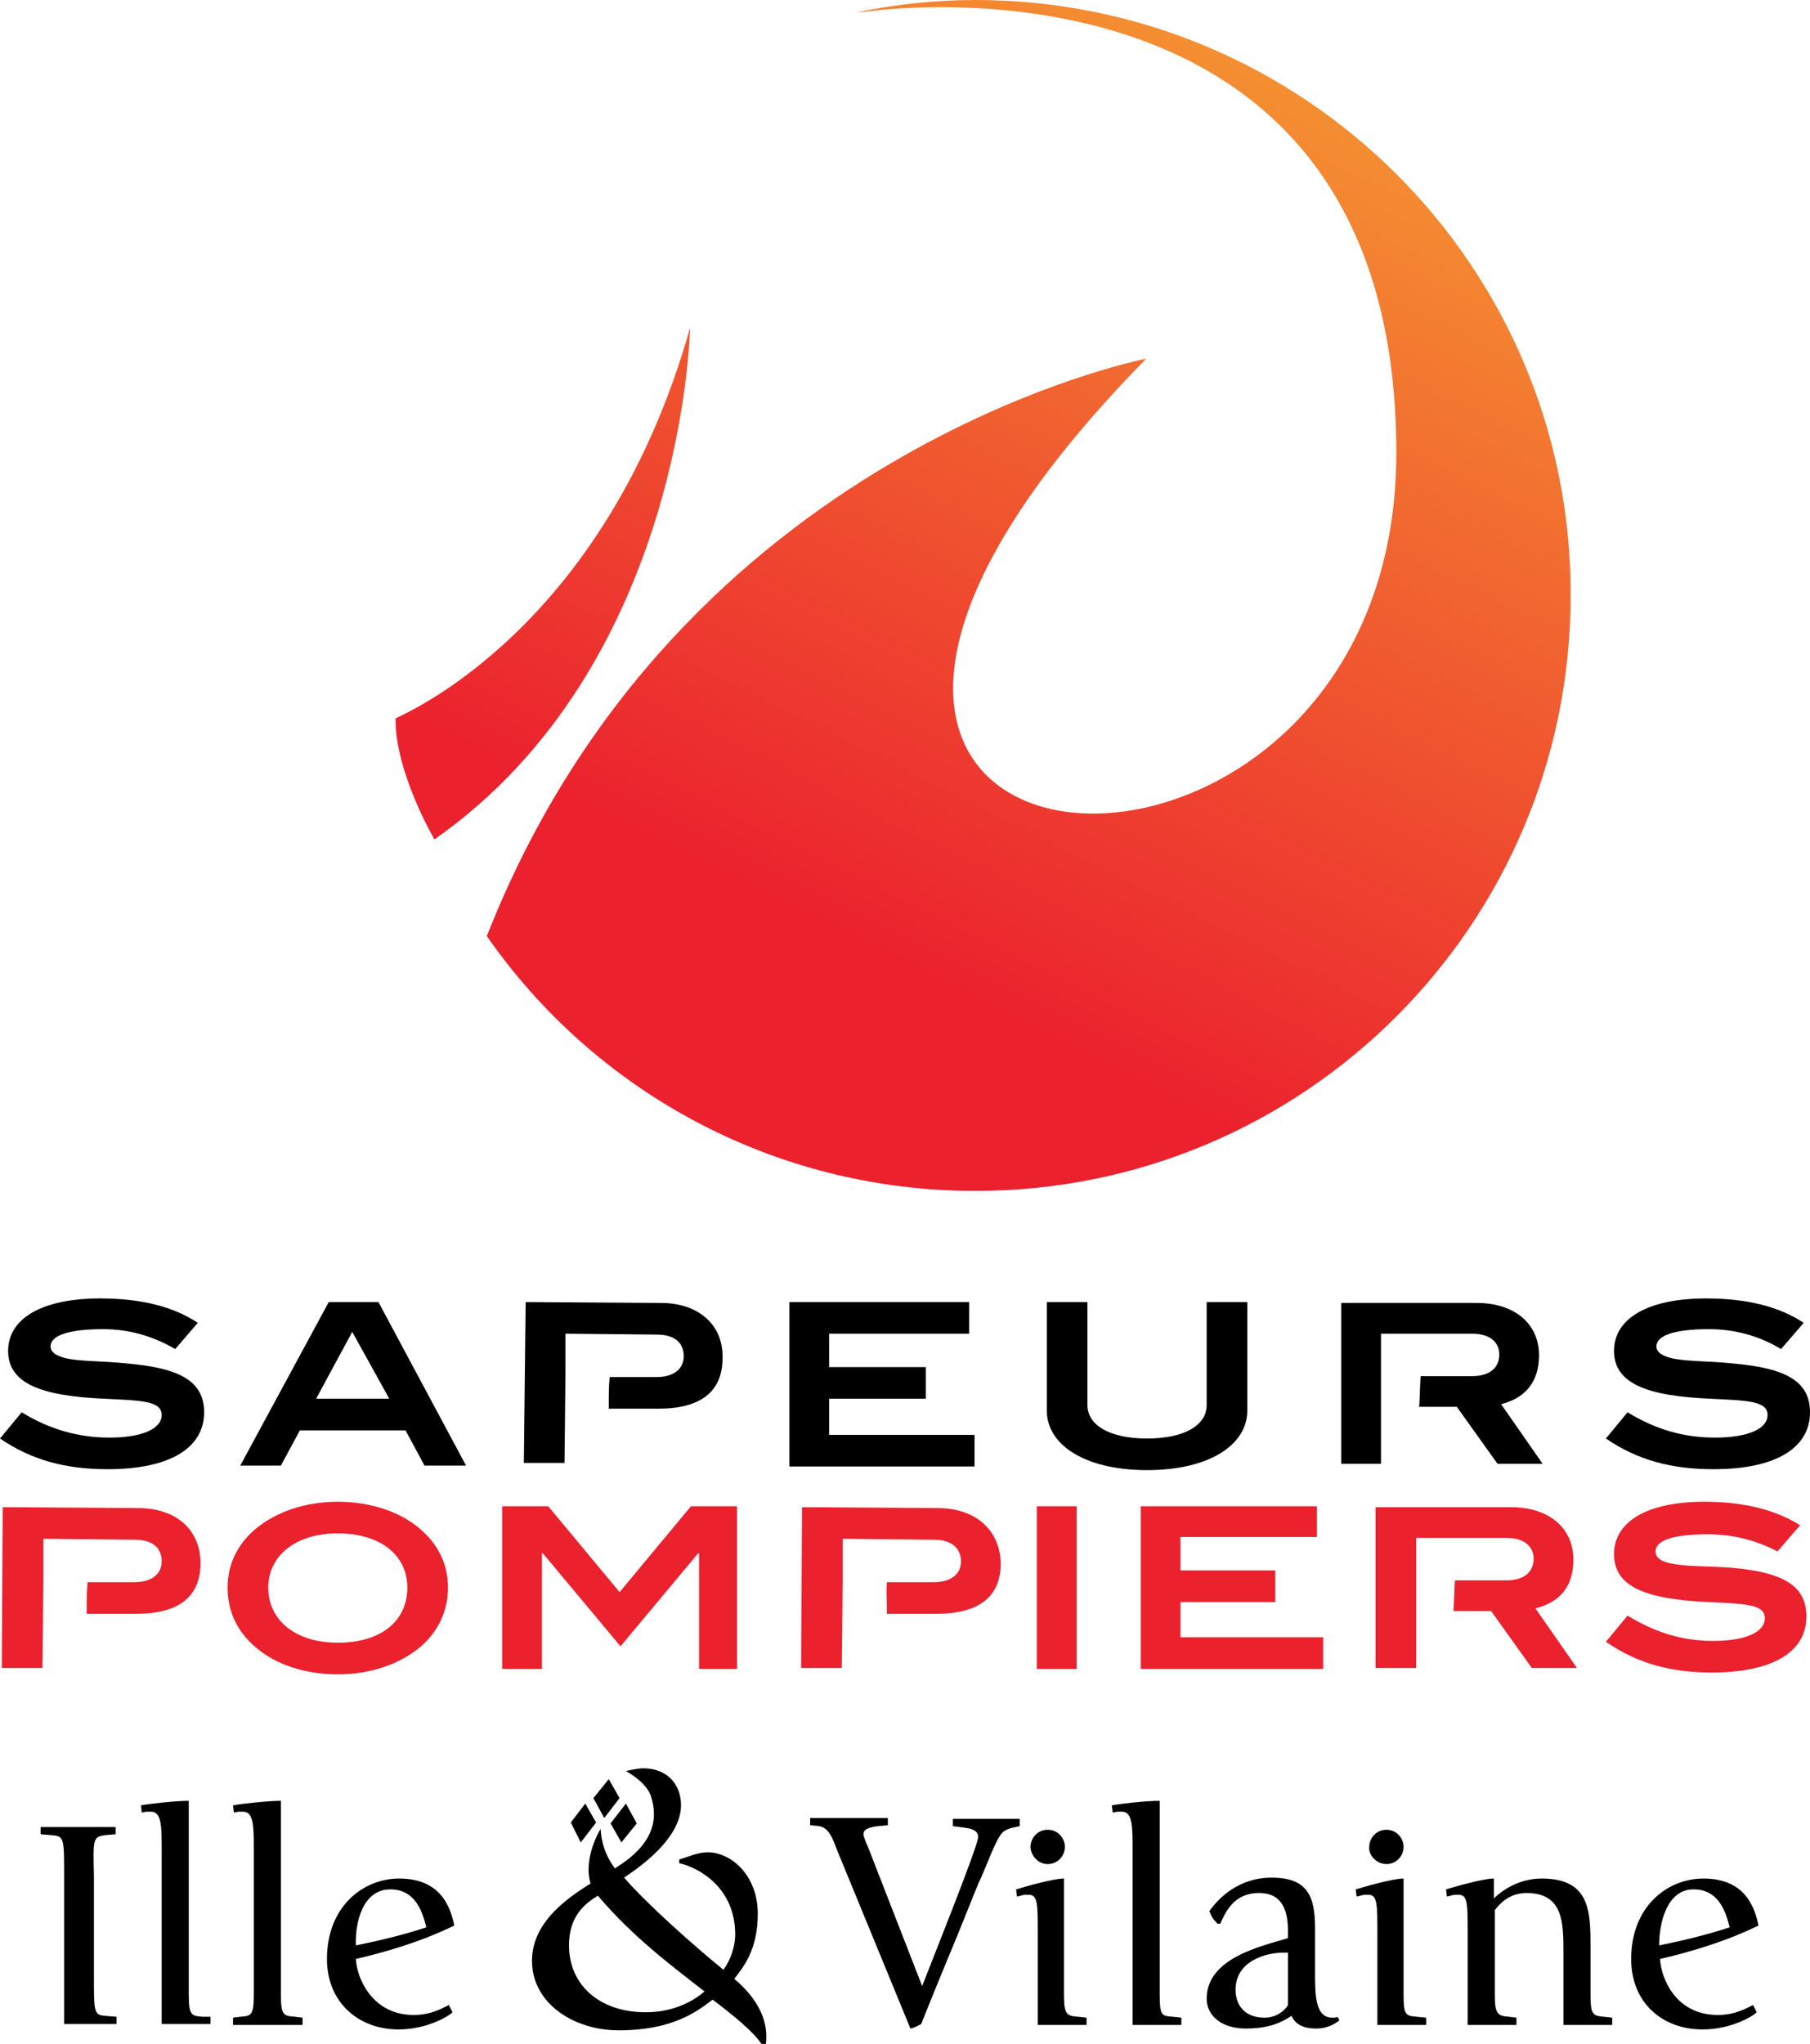 <?xml version="1.0" encoding="utf-8"?>
<!-- Generator: Adobe Illustrator 21.1.0, SVG Export Plug-In . SVG Version: 6.00 Build 0)  -->
<svg version="1.1" id="Mode_Isolation" xmlns="http://www.w3.org/2000/svg" xmlns:xlink="http://www.w3.org/1999/xlink" x="0px"
	 y="0px" viewBox="0 0 200.4 226.2" style="enable-background:new 0 0 200.4 226.2;" xml:space="preserve">
<style type="text/css">
	.st0{fill:#BE9D4D;}
	.st1{fill:#EB212E;}
	.st2{fill:url(#SVGID_1_);}
</style>
<g>
	<g>
		<path d="M32.7,223.2c-1.3-0.1-1.6-0.1-1.6-2.5v-21.4c-1.4,0-4.2,0.3-5.3,0.5l0.1,0.8l0.5-0.1c0.1,0,0.3,0,0.5,0
			c1.2,0,1.2,1.6,1.2,4.3v15.9c0,2.4-0.3,2.4-1.5,2.5l-0.8,0.1v0.8h7.7v-0.8L32.7,223.2z"/>
		<path d="M43.2,209.1c2.6,0,3.5,2.1,4,4.2c-2.4,0.8-5.3,1.5-7.8,2C39.3,212.7,40.2,209.1,43.2,209.1z M49.7,221.9
			c-0.5,0.2-1.8,1.1-3.9,1.1c-4.6,0-6.3-4.1-6.4-6.2c3-0.7,7-1.8,10.9-3.7c-0.4-1.9-1.4-5.2-6.1-5.2c-4,0-8,3.1-8,8.9
			c0,4.9,3.6,7.8,7.9,7.8c3.1,0,5.5-1.4,6-1.9L49.7,221.9z"/>
		<path d="M92.7,204.8c-0.5-1.3-0.9-2.5-2-2.7l-1-0.1v-0.8h8.6v0.8l-1.1,0.1c-0.6,0.1-1.6,0.2-1.6,0.9c0,0.2,0.3,1,0.5,1.4l6,15.4
			c0.8-2.1,6.2-15.5,6.2-16.5c0-0.7-0.7-0.9-1.3-1l-1.5-0.2v-0.8h7.4v0.8l-0.9,0.2c-0.4,0.1-0.8,0.3-1,0.5c-0.8,0.8-1.9,4.1-2.7,5.7
			l-2.3,5.7c-2,4.8-3.7,9-4,9.8c-0.2,0.1-0.7,0.4-1.2,0.5L92.7,204.8z"/>
		<path d="M142.6,216.1v5.8c-0.2,0.4-1.1,1.4-2.6,1.4c-2,0-3.2-1.2-3.2-3.1c0-3.2,3.4-4.1,5.3-4.1H142.6z M148.1,223.2
			c-0.1,0.1-0.3,0.1-0.6,0.1c-1.9,0-1.9-2.6-1.9-5v-4.9c0-3.5-0.8-5.6-4.8-5.6c-3.7,0-5.9,2.3-6.9,3.7c0.2,0.6,0.5,1,0.9,1.4h0.3
			c0.6-1.3,1.5-3.4,4.3-3.4c2.6,0,3.2,2,3.2,4.2v0.8c-3,0.9-9,2.2-9,6.7c0,1.9,1.7,3.3,4.3,3.3c2.7,0,4-0.7,5.1-1.4
			c0.3,0.7,1,1.4,2.7,1.4c1.4,0,2.2-0.6,2.6-0.9L148.1,223.2z"/>
		<path d="M187.5,209.1c2.6,0,3.5,2.1,4,4.2c-2.4,0.8-5.3,1.5-7.8,2C183.7,212.7,184.6,209.1,187.5,209.1z M194.1,221.9
			c-0.5,0.2-1.8,1.1-3.9,1.1c-4.7,0-6.3-4.1-6.4-6.2c3-0.7,7-1.8,10.9-3.7c-0.4-1.9-1.4-5.2-6.1-5.2c-4,0-8,3.1-8,8.9
			c0,4.9,3.5,7.8,7.9,7.8c3.1,0,5.5-1.4,6-1.9L194.1,221.9z"/>
		<polygon points="68.6,199 66.9,201.2 65.7,199 67.4,196.9 		"/>
		<polygon points="70.5,201.8 68.8,203.9 67.6,201.8 69.3,199.6 		"/>
		<polygon points="66,201.7 64.3,203.9 63.2,201.7 64.8,199.6 		"/>
		<path d="M81.3,219c1-1.3,2.6-3.2,2.6-7.2c0-4.3-3-6.8-5.5-6.8c-1.2,0-2.2,0.5-3.2,0.8v0.4c2.2,0.5,6.2,2.7,6.2,7.9
			c0,1.3-0.5,2.8-1.3,3.9c-3.2-2.6-8.5-7.3-11-10.2c0.2-0.2,6.3-3.8,6.3-8c0-2.4-1.6-4.1-4.2-4.1c-0.6,0-1.9,0.3-1.9,0.3
			c2.6,1.5,2.8,2.9,2.8,2.9c0.2,0.6,0.3,1.2,0.3,1.9c0,3.1-2.8,5-4.2,5.9c0,0-0.1,0-0.1,0.1c-0.7-0.9-1.5-2.4-1.6-4.4
			c0,0-2,3.2-1.1,6.1c0,0-0.1,0-0.1,0c-2,1.3-6.4,4-6.4,8.5c0,4.7,4.6,7.7,9.6,7.7c6,0,8.7-2.1,10.4-3.4c2.1,1.6,4.5,3.5,5.4,4.9
			h0.5C85.1,223.7,84,221.3,81.3,219z M71.5,222.7c-5.1,0-8.5-3-8.5-7.4c0-3.2,1.7-4.6,3.2-5.5c3.9,4.6,8.1,7.7,11.8,10.6
			C77.2,221.1,75,222.7,71.5,222.7z"/>
		<path d="M11.6,203.1l1.2-0.1v-0.8H4.5v0.8l1.2,0.1c1.4,0.1,1.4,0.3,1.4,4.5v11c0,1,0,1.7,0,2.3l0,3.1h5.8v-0.8l-1.2-0.1
			c-1.3-0.1-1.3-0.3-1.3-4.5v-11C10.3,203.5,10.3,203.3,11.6,203.1z"/>
		<path d="M22.5,223.2c-1.3-0.1-1.6-0.1-1.6-2.5v-21.4c-1.4,0-4.2,0.3-5.3,0.5l0.1,0.8l0.5-0.1c0.1,0,0.3,0,0.5,0
			c1.2,0,1.2,1.6,1.2,4.3v15.9c0,0.3,0,0.6,0,0.8v2.5h5.4v-0.8L22.5,223.2z"/>
		<g>
			<path d="M116,206.3c1.1,0,1.9-0.9,1.9-1.9c0-1-0.8-1.9-1.9-1.9c-1.1,0-1.9,0.9-1.9,1.9C114.1,205.3,114.9,206.3,116,206.3z"/>
			<path d="M119.4,223.2c-1.3-0.1-1.6-0.2-1.6-2.5v-12.8c-1.2,0-4.3,0.9-5.3,1.2l0.1,0.8l0.8-0.2c0.1,0,0.3,0,0.5,0c1,0,1,1,1,4.3
				v6.7c0,0.3,0,0.6,0,0.8l0,2.6h5.4v-0.8L119.4,223.2z"/>
		</g>
		<path d="M129.9,223.2c-1.3-0.1-1.5-0.1-1.5-2.5v-21.4c-1.5,0-4.2,0.3-5.3,0.5l0.1,0.8l0.5-0.1c0.1,0,0.3,0,0.5,0
			c1.2,0,1.2,1.6,1.2,4.3v15.9c0,0.3,0,0.6,0,0.8l0,2.6h5.4v-0.8L129.9,223.2z"/>
		<g>
			<path d="M153.5,206.3c1.1,0,1.9-0.9,1.9-1.9c0-1-0.8-1.9-1.9-1.9c-1.1,0-1.9,0.9-1.9,1.9C151.5,205.3,152.4,206.3,153.5,206.3z"
				/>
			<path d="M156.9,223.2c-1.3-0.1-1.5-0.2-1.5-2.5v-12.8c-1.2,0-4.3,0.9-5.3,1.2l0.1,0.8l0.8-0.2c0.1,0,0.3,0,0.5,0c1,0,1,1,1,4.3
				v6.7c0,0.3,0,0.5,0,0.7l0,2.7h5.4v-0.8L156.9,223.2z"/>
		</g>
		<path d="M177.6,223.2c-1.3-0.1-1.5-0.3-1.5-2.5v-5.1c0-4,0-7.7-5.4-7.7c-2.6,0-4.5,1.4-5.3,2.2v-2.2c-1.2,0-4.3,0.9-5.3,1.2
			l0.1,0.8l0.8-0.2c0.1,0,0.3,0,0.5,0c1,0,1,1,1,4.3v6.7c0,0.2,0,0.4,0,0.6l0,2.8h5.4v-0.8l-0.8-0.1c-1.3-0.1-1.6-0.3-1.6-2.5v-9.3
			c0.6-0.8,1.7-1.9,3.5-1.9c4.1,0,4.1,3.3,4.1,6.6v4.6c0,0.3,0,0.6,0,0.8l0,2.6h5.4v-0.8L177.6,223.2z"/>
	</g>
	<path class="st0" d="M145.2,80.9"/>
	<path class="st0" d="M142.8,95.8"/>
	<path d="M11.4,147.1c-3.8,0-5.8,0.7-5.8,1.9c0,0.6,0.5,1,1.6,1.3c1.7,0.4,4.1,0.3,6.9,0.6c5.7,0.5,8.5,1.9,8.5,5.4
		c0,3.9-3.7,6.3-10.7,6.3c-4.6,0-8.4-1-11.9-3.4l2.4-2.9c3.1,1.9,6.3,2.8,9.7,2.8c3.7,0,5.8-1,5.8-2.5c0-1.6-2.4-1.6-6.3-1.8
		c-7.1-0.3-10.7-1.7-10.7-5.3c0-3.5,3.6-5.8,10.2-5.8c4.5,0,8.1,0.9,10.8,2.7l-2.5,2.9C16.8,147.8,14.2,147.1,11.4,147.1z"/>
	<path d="M47,162.2l-2.1-3.9H33.2l-2.1,3.9h-4.5l9.8-18.1h5.5l9.7,18.1H47z M39,147.4l-4,7.4h8.1L39,147.4z"/>
	<path d="M87.4,162.2v-18.1h19.9v3.5H91.8v3.7h10.7v3.5H91.8v4h16.1v3.5H87.4z"/>
	<path d="M127,162.7c-6.9,0-11.1-2.8-11.1-6.6v-12h4.5v11.4c0,2.2,2.4,3.7,6.6,3.7c4.2,0,6.6-1.5,6.6-3.7v-11.4h4.5v12
		C138.1,159.9,133.9,162.7,127,162.7z"/>
	<path d="M189.2,147.1c-3.8,0-5.8,0.7-5.8,1.9c0,0.6,0.5,1,1.6,1.3c1.7,0.4,4.1,0.3,6.9,0.6c5.7,0.5,8.5,1.9,8.5,5.4
		c0,3.9-3.7,6.3-10.7,6.3c-4.6,0-8.4-1-11.9-3.4l2.4-2.9c3.1,1.9,6.2,2.8,9.7,2.8c3.7,0,5.8-1,5.8-2.5c0-1.6-2.4-1.6-6.3-1.8
		c-7.1-0.3-10.7-1.7-10.7-5.3c0-3.5,3.6-5.8,10.2-5.8c4.5,0,8.1,0.9,10.8,2.7l-2.5,2.9C194.7,147.8,192,147.1,189.2,147.1z"/>
	<path class="st1" d="M46.5,182.3c-2.3,1.9-5.5,3-9.1,3c-3.7,0-6.9-1.1-9.1-3c-2-1.7-3.1-3.9-3.1-6.6c0-2.6,1.1-4.8,3.1-6.5
		c2.3-1.9,5.5-3,9.1-3c3.6,0,6.9,1.1,9.1,3c2,1.7,3.1,3.9,3.1,6.5C49.6,178.3,48.5,180.6,46.5,182.3z M37.4,169.7
		c-4.7,0-7.7,2.5-7.7,6c0,3.6,3,6.1,7.7,6.1c4.8,0,7.7-2.4,7.7-6.1C45.1,172.1,42.1,169.7,37.4,169.7z"/>
	<path class="st1" d="M77.4,184.7v-12.8h-0.1l-8.6,10.3l-8.6-10.3h-0.1v12.8h-4.4v-18h5.1l7.9,9.5l7.9-9.5h5.1v18H77.4z"/>
	<path class="st1" d="M114.8,184.7v-18h4.4v18H114.8z"/>
	<path class="st1" d="M126.3,184.7v-18h19.5v3.4h-15.1v3.7h10.5v3.5h-10.5v3.9h15.8v3.5H126.3z"/>
	<path class="st1" d="M189,169.8c-3.8,0-5.7,0.7-5.7,1.9c0,0.6,0.5,1.1,1.6,1.3c1.7,0.4,4,0.3,6.8,0.5c5.6,0.5,8.3,1.9,8.3,5.4
		c0,3.9-3.7,6.2-10.5,6.2c-4.5,0-8.2-1-11.7-3.4l2.4-2.9c3.1,1.9,6.1,2.8,9.5,2.8c3.6,0,5.7-1,5.7-2.5c0-1.6-2.3-1.6-6.2-1.8
		c-7-0.3-10.5-1.7-10.5-5.3c0-3.5,3.5-5.8,10-5.8c4.4,0,7.9,0.9,10.6,2.6l-2.5,2.9C194.3,170.4,191.8,169.8,189,169.8z"/>
	<path class="st1" d="M15.3,166.9l-15-0.1l-0.1,17.8l4.5,0c0,0,0.1-8.7,0.1-9.7l0,0v0c0-0.2,0-0.2,0,0l0-4.6l10.1,0.1
		c2,0,3,0.9,3,2.4c0,1.4-1.1,2.3-3,2.3l-5.2,0c-0.1,1.1-0.1,1.9-0.1,3.5l5.5,0c4.7,0,7.1-1.9,7.1-5.6
		C22.2,169.3,19.5,166.9,15.3,166.9z"/>
	<path class="st1" d="M103.8,166.9l-15-0.1l-0.1,17.8l4.5,0c0,0,0.1-8.7,0.1-9.7l0,0v0c0-0.2,0-0.2,0,0l0-4.6l10.1,0.1
		c1.9,0,3,0.9,3,2.4c0,1.4-1.1,2.3-3,2.3l-5.2,0c-0.1,1.1,0,1.9,0,3.5l5.5,0c4.7,0,7.1-1.9,7.1-5.6
		C110.7,169.3,108,166.9,103.8,166.9z"/>
	<path d="M73.2,144.2l-15-0.1L58,161.9l4.5,0c0,0,0.1-8.7,0.1-9.7l0,0v0c0-0.2,0-0.2,0,0l0-4.6l10.1,0.1c2,0,3,0.9,3,2.4
		c0,1.4-1.1,2.3-3,2.3l-5.2,0c-0.1,1.1-0.1,1.9-0.1,3.5l5.5,0c4.7,0,7.1-1.9,7.1-5.6C80.1,146.6,77.3,144.2,73.2,144.2z"/>
	<path class="st1" d="M170,178c2.8-0.7,4.2-2.5,4.2-5.4c0-3.5-2.7-5.8-6.9-5.8l-15,0l0,17.8l4.5,0l0-14.4l10,0c1.9,0,3,0.9,3,2.3
		c0,1.5-1.1,2.4-3,2.4l-5.7,0c-0.1,0.8-0.1,3.3-0.2,3.4l4.2,0l4.5,6.3l5,0L170,178z"/>
	<path d="M166.2,155.4c2.8-0.7,4.2-2.6,4.2-5.4c0-3.5-2.7-5.8-6.9-5.8l-15,0l0,17.8l4.4,0l0-14.4l10.1,0c1.9,0,3,0.9,3,2.3
		c0,1.5-1.1,2.4-3,2.4l-5.7,0c-0.1,0.8-0.1,3.3-0.2,3.4l4.2,0l4.5,6.3l5,0L166.2,155.4z"/>
	<linearGradient id="SVGID_1_" gradientUnits="userSpaceOnUse" x1="146.091" y1="6.077" x2="96.167" y2="105.924">
		<stop  offset="0" style="stop-color:#F59331"/>
		<stop  offset="1" style="stop-color:#EB212E"/>
	</linearGradient>
	<path class="st2" d="M48.1,92.9L48.1,92.9c27.7-19.4,28.3-56.6,28.3-56.6C67,69.5,45,78.9,43.8,79.5C43.7,85.4,48.1,92.9,48.1,92.9
		z M108,0c-4.6,0-9,0.5-13.3,1.4c0.7-0.1,1.1-0.1,1.1-0.1s58.8-9,58.8,48.8c0,57.8-88.6,51.6-27.7-10.4c0,0-51.8,10-73,63.9
		c11.9,17.1,31.7,28.2,54.1,28.2c36.4,0,65.9-29.5,65.9-65.9C174,29.5,144.4,0,108,0z"/>
</g>
</svg>

